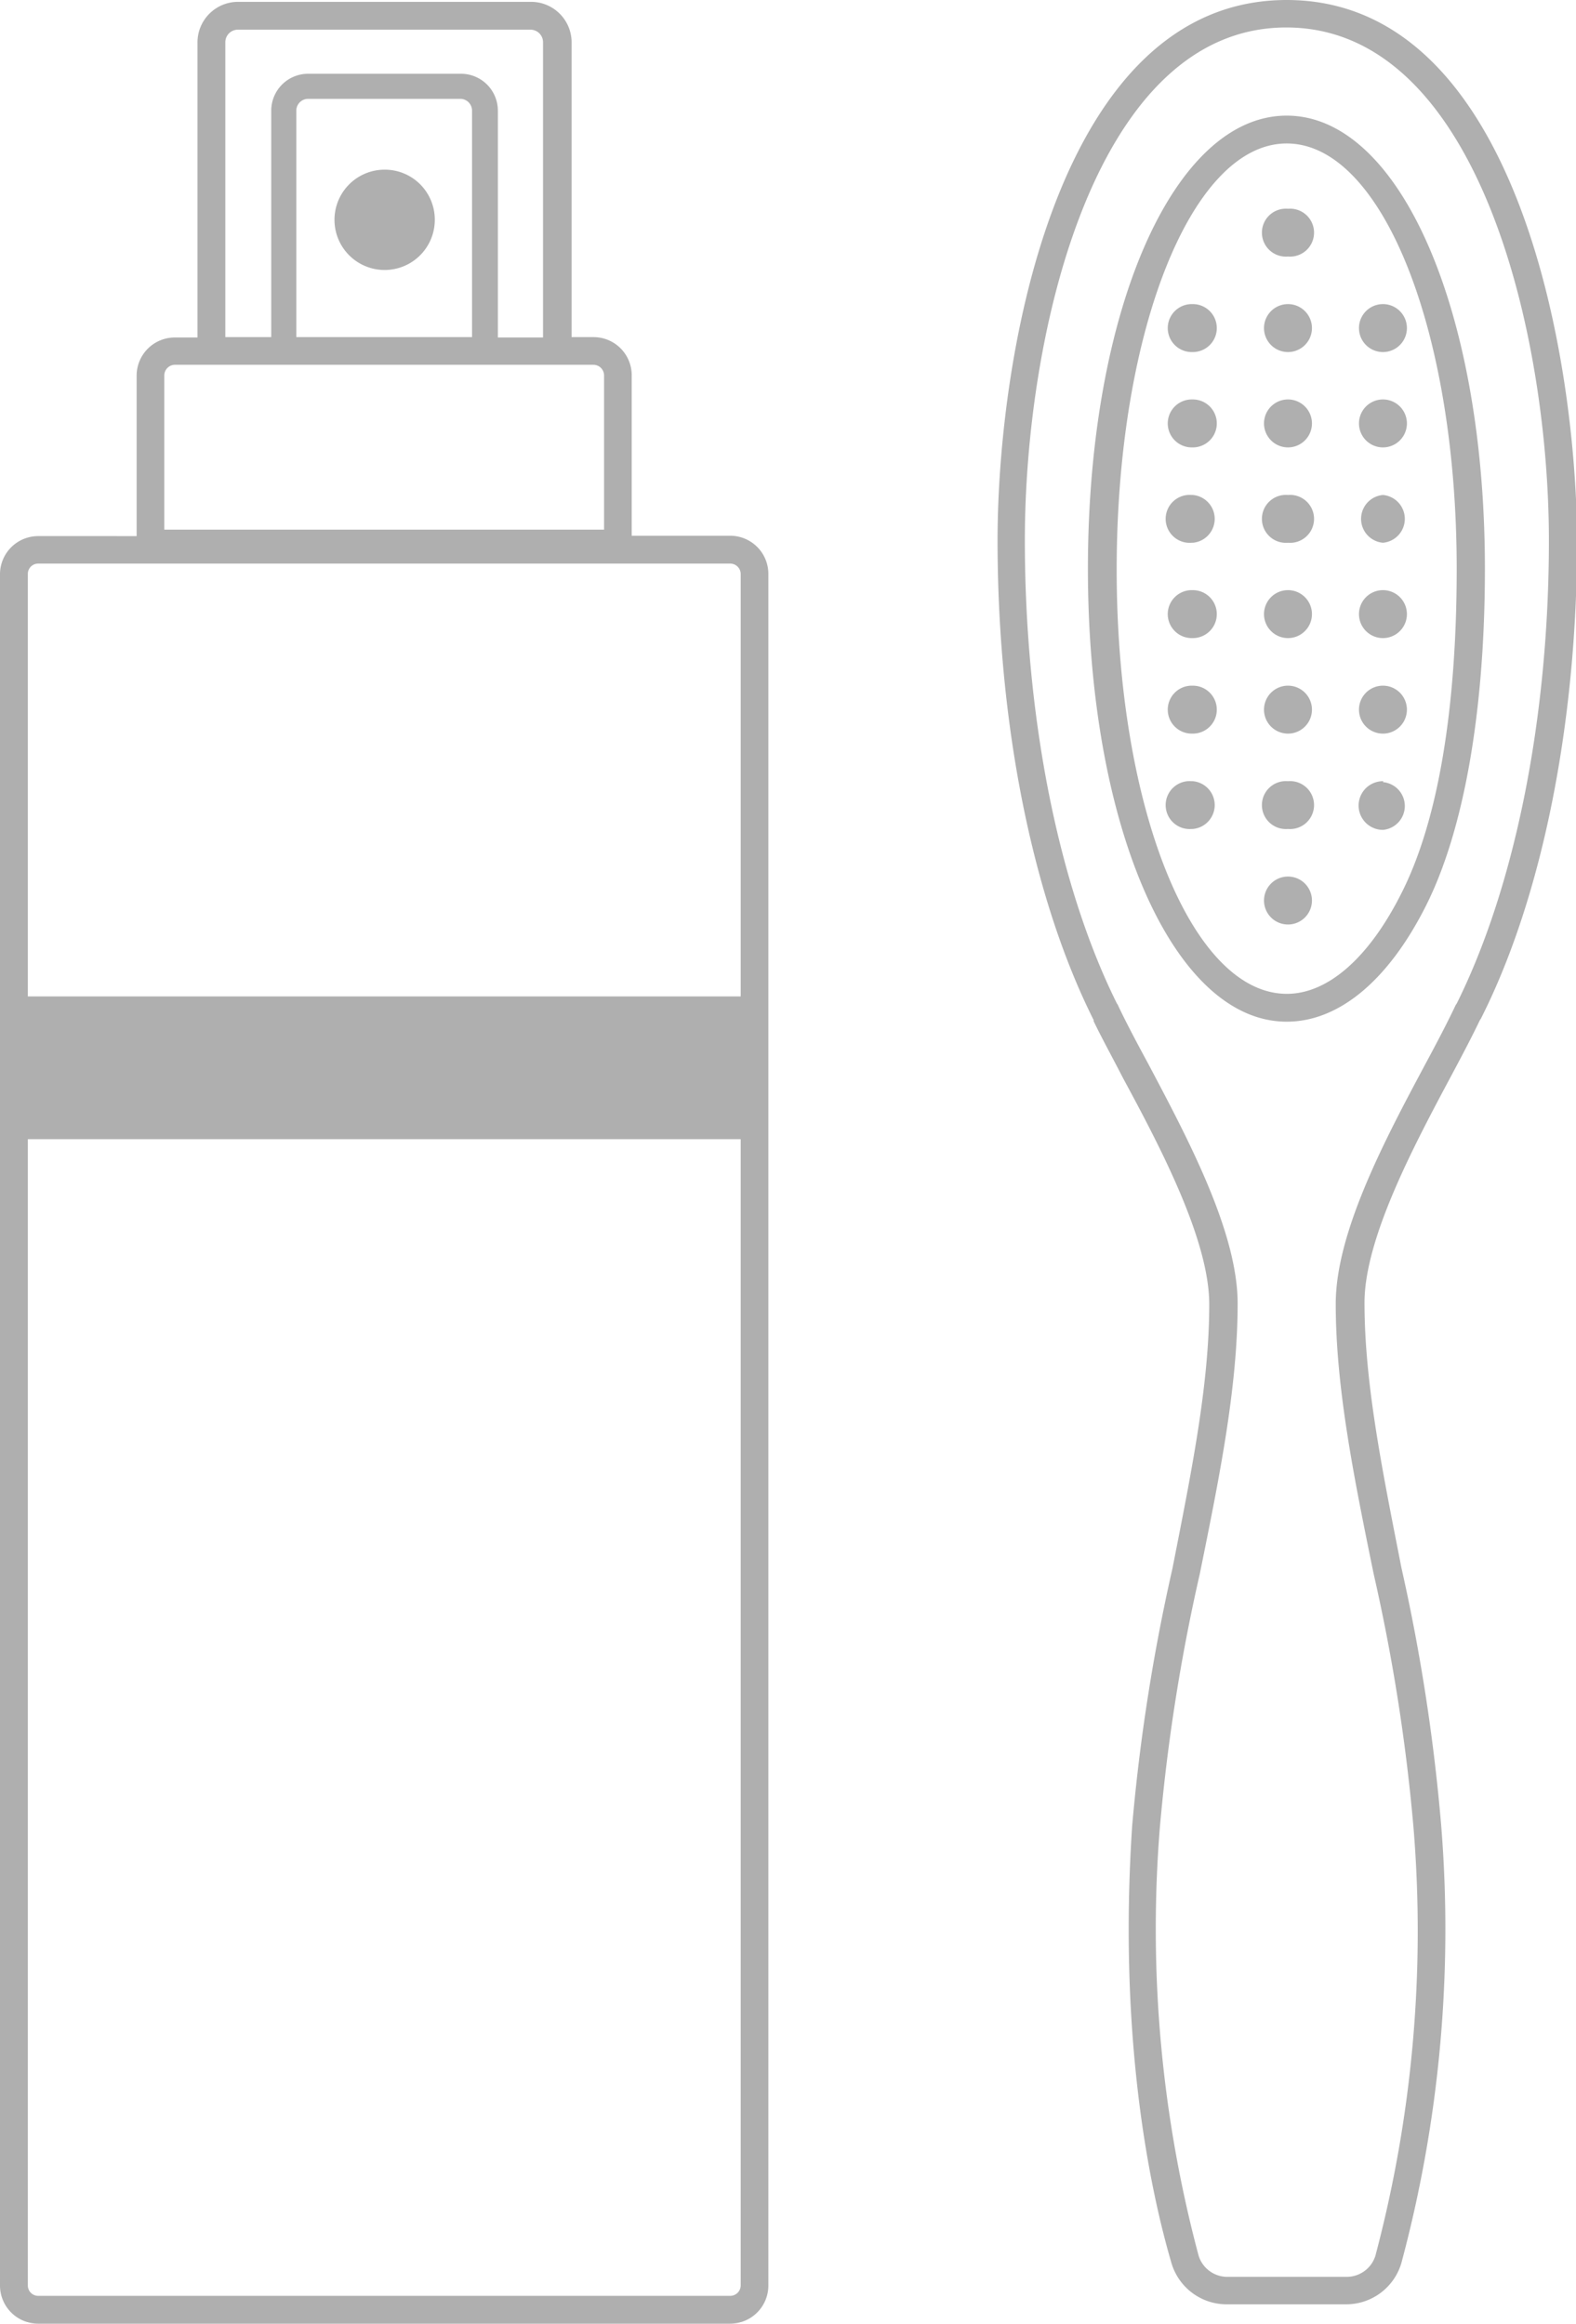 <svg xmlns="http://www.w3.org/2000/svg" viewBox="0 0 85.47 126"><defs><style>.cls-1{fill:#afafaf;}</style></defs><path class="cls-1" d="M39.6,29.05H34.26v-8.7a2.07,2.07,0,0,0-2.07-2.07H31V2.3A2.2,2.2,0,0,0,28.78.1H12.89a2.2,2.2,0,0,0-2.18,2.2v16H9.48a2.07,2.07,0,0,0-2.07,2.07v8.7H2.07A2.07,2.07,0,0,0,0,31.12v92.81A2.07,2.07,0,0,0,2.07,126H39.6a2.07,2.07,0,0,0,2.07-2.07V31.12A2.07,2.07,0,0,0,39.6,29.05ZM12.22,2.3a.68.68,0,0,1,.67-.69H28.78a.68.68,0,0,1,.67.69v16H27V6a2,2,0,0,0-2-2H16.71a2,2,0,0,0-2,2V18.28H12.22ZM25.6,6V18.28H16.07V6a.64.64,0,0,1,.64-.64H25A.64.64,0,0,1,25.6,6ZM8.91,20.35a.58.58,0,0,1,.57-.57H32.19a.58.58,0,0,1,.57.57v8.37H8.91ZM40.17,123.93a.57.57,0,0,1-.57.56H2.07a.56.56,0,0,1-.56-.56V61.77H40.17Zm0-69.9H1.51V31.12a.56.56,0,0,1,.56-.56H39.6a.57.57,0,0,1,.57.56ZM20.86,9.2a2.72,2.72,0,1,0,2.72,2.72A2.71,2.71,0,0,0,20.86,9.2ZM69.78,0C57.38,0,54.1,19.17,54.1,29.31c0,9.94,1.9,19.4,5.21,26a.21.21,0,0,0,0,.06c.42.88,1,1.93,1.59,3.08,2,3.7,4.68,8.78,4.68,12.27,0,4.43-1,9.25-2,14.35A103.5,103.5,0,0,0,61.4,99c-.77,11.64,1,19.85,2.13,23.71a3.12,3.12,0,0,0,3,2.24H73a3.12,3.12,0,0,0,3-2.24A69.86,69.86,0,0,0,78.16,99,103.11,103.11,0,0,0,76,85c-1-5.11-2-9.93-2-14.36,0-3.5,2.71-8.57,4.69-12.28.61-1.14,1.16-2.19,1.58-3.07a.24.24,0,0,0,.06-.09c3.31-6.56,5.2-16,5.2-25.93C85.47,19.17,82.19,0,69.78,0ZM79,54.42a.57.57,0,0,0-.08.13c-.42.89-1,2-1.62,3.15-2.17,4.06-4.86,9.11-4.86,13,0,4.58,1,9.48,2.06,14.66a101.4,101.4,0,0,1,2.16,13.77,68.68,68.68,0,0,1-2.07,23.19A1.63,1.63,0,0,1,73,123.46H66.52A1.63,1.63,0,0,1,65,122.3,68.72,68.72,0,0,1,62.9,99.11a101.81,101.81,0,0,1,2.17-13.78c1.05-5.18,2.05-10.07,2.05-14.65,0-3.87-2.69-8.92-4.85-13-.64-1.18-1.21-2.26-1.63-3.15a.21.21,0,0,0-.06-.1c-3.16-6.35-5-15.5-5-25.14,0-11.18,3.78-27.8,14.18-27.8S84,18.13,84,29.31C84,38.93,82.16,48.07,79,54.42ZM69.78,6.27C63.66,6.27,59,16.83,59,30.84S63.66,55.4,69.78,55.4c2.83,0,5.51-2.23,7.55-6.28s3.2-10.48,3.2-18.28C80.53,16.83,75.91,6.27,69.78,6.27ZM76,48.44c-1.77,3.52-4,5.45-6.21,5.45-5.17,0-9.23-10.12-9.23-23S64.61,7.78,69.78,7.78,79,17.91,79,30.84C79,38.41,78,44.5,76,48.44ZM69.85,11.32h0a1.3,1.3,0,1,0,0,2.59h0a1.3,1.3,0,1,0,0-2.59Zm-5.16,5.17h-.06a1.3,1.3,0,1,0,0,2.6h.06a1.3,1.3,0,0,0,0-2.6Zm5.16,0h0a1.3,1.3,0,1,0,0,2.6h0a1.3,1.3,0,0,0,0-2.6Zm-5.16,5.17h-.06a1.3,1.3,0,1,0,0,2.6h.06a1.3,1.3,0,0,0,0-2.6Zm5.16,0h0a1.3,1.3,0,1,0,0,2.6h0a1.3,1.3,0,0,0,0-2.6Zm5.17,0H75a1.3,1.3,0,0,0,0,2.6H75a1.3,1.3,0,0,0,0-2.6ZM64.69,26.84h-.06a1.3,1.3,0,1,0,0,2.59h.06a1.3,1.3,0,0,0,0-2.59Zm5.16,0h0a1.3,1.3,0,1,0,0,2.59h0a1.3,1.3,0,1,0,0-2.59Zm5.17,0H75a1.3,1.3,0,0,0,0,2.59H75a1.3,1.3,0,0,0,0-2.59ZM64.69,32h-.06a1.3,1.3,0,0,0,0,2.6h.06a1.3,1.3,0,0,0,0-2.6Zm5.16,0h0a1.3,1.3,0,0,0,0,2.6h0a1.3,1.3,0,1,0,0-2.6ZM75,32H75a1.3,1.3,0,0,0,0,2.6H75A1.3,1.3,0,0,0,75,32ZM64.69,37.18h-.06a1.3,1.3,0,1,0,0,2.6h.06a1.3,1.3,0,0,0,0-2.6Zm5.16,0h0a1.3,1.3,0,1,0,0,2.6h0a1.3,1.3,0,0,0,0-2.6Zm5.17,0H75a1.3,1.3,0,0,0,0,2.6H75a1.3,1.3,0,0,0,0-2.6ZM64.69,42.36h-.06a1.3,1.3,0,1,0,0,2.59h.06a1.3,1.3,0,0,0,0-2.59Zm5.16,0h0a1.3,1.3,0,1,0,0,2.59h0a1.3,1.3,0,1,0,0-2.59Zm5.17,0H75A1.3,1.3,0,0,0,75,45H75a1.3,1.3,0,0,0,0-2.59Zm-5.17,5.17h0a1.3,1.3,0,1,0,0,2.6h0a1.3,1.3,0,0,0,0-2.6ZM75,19.09H75a1.3,1.3,0,0,0,0-2.6H75a1.3,1.3,0,0,0,0,2.6Z"/></svg>